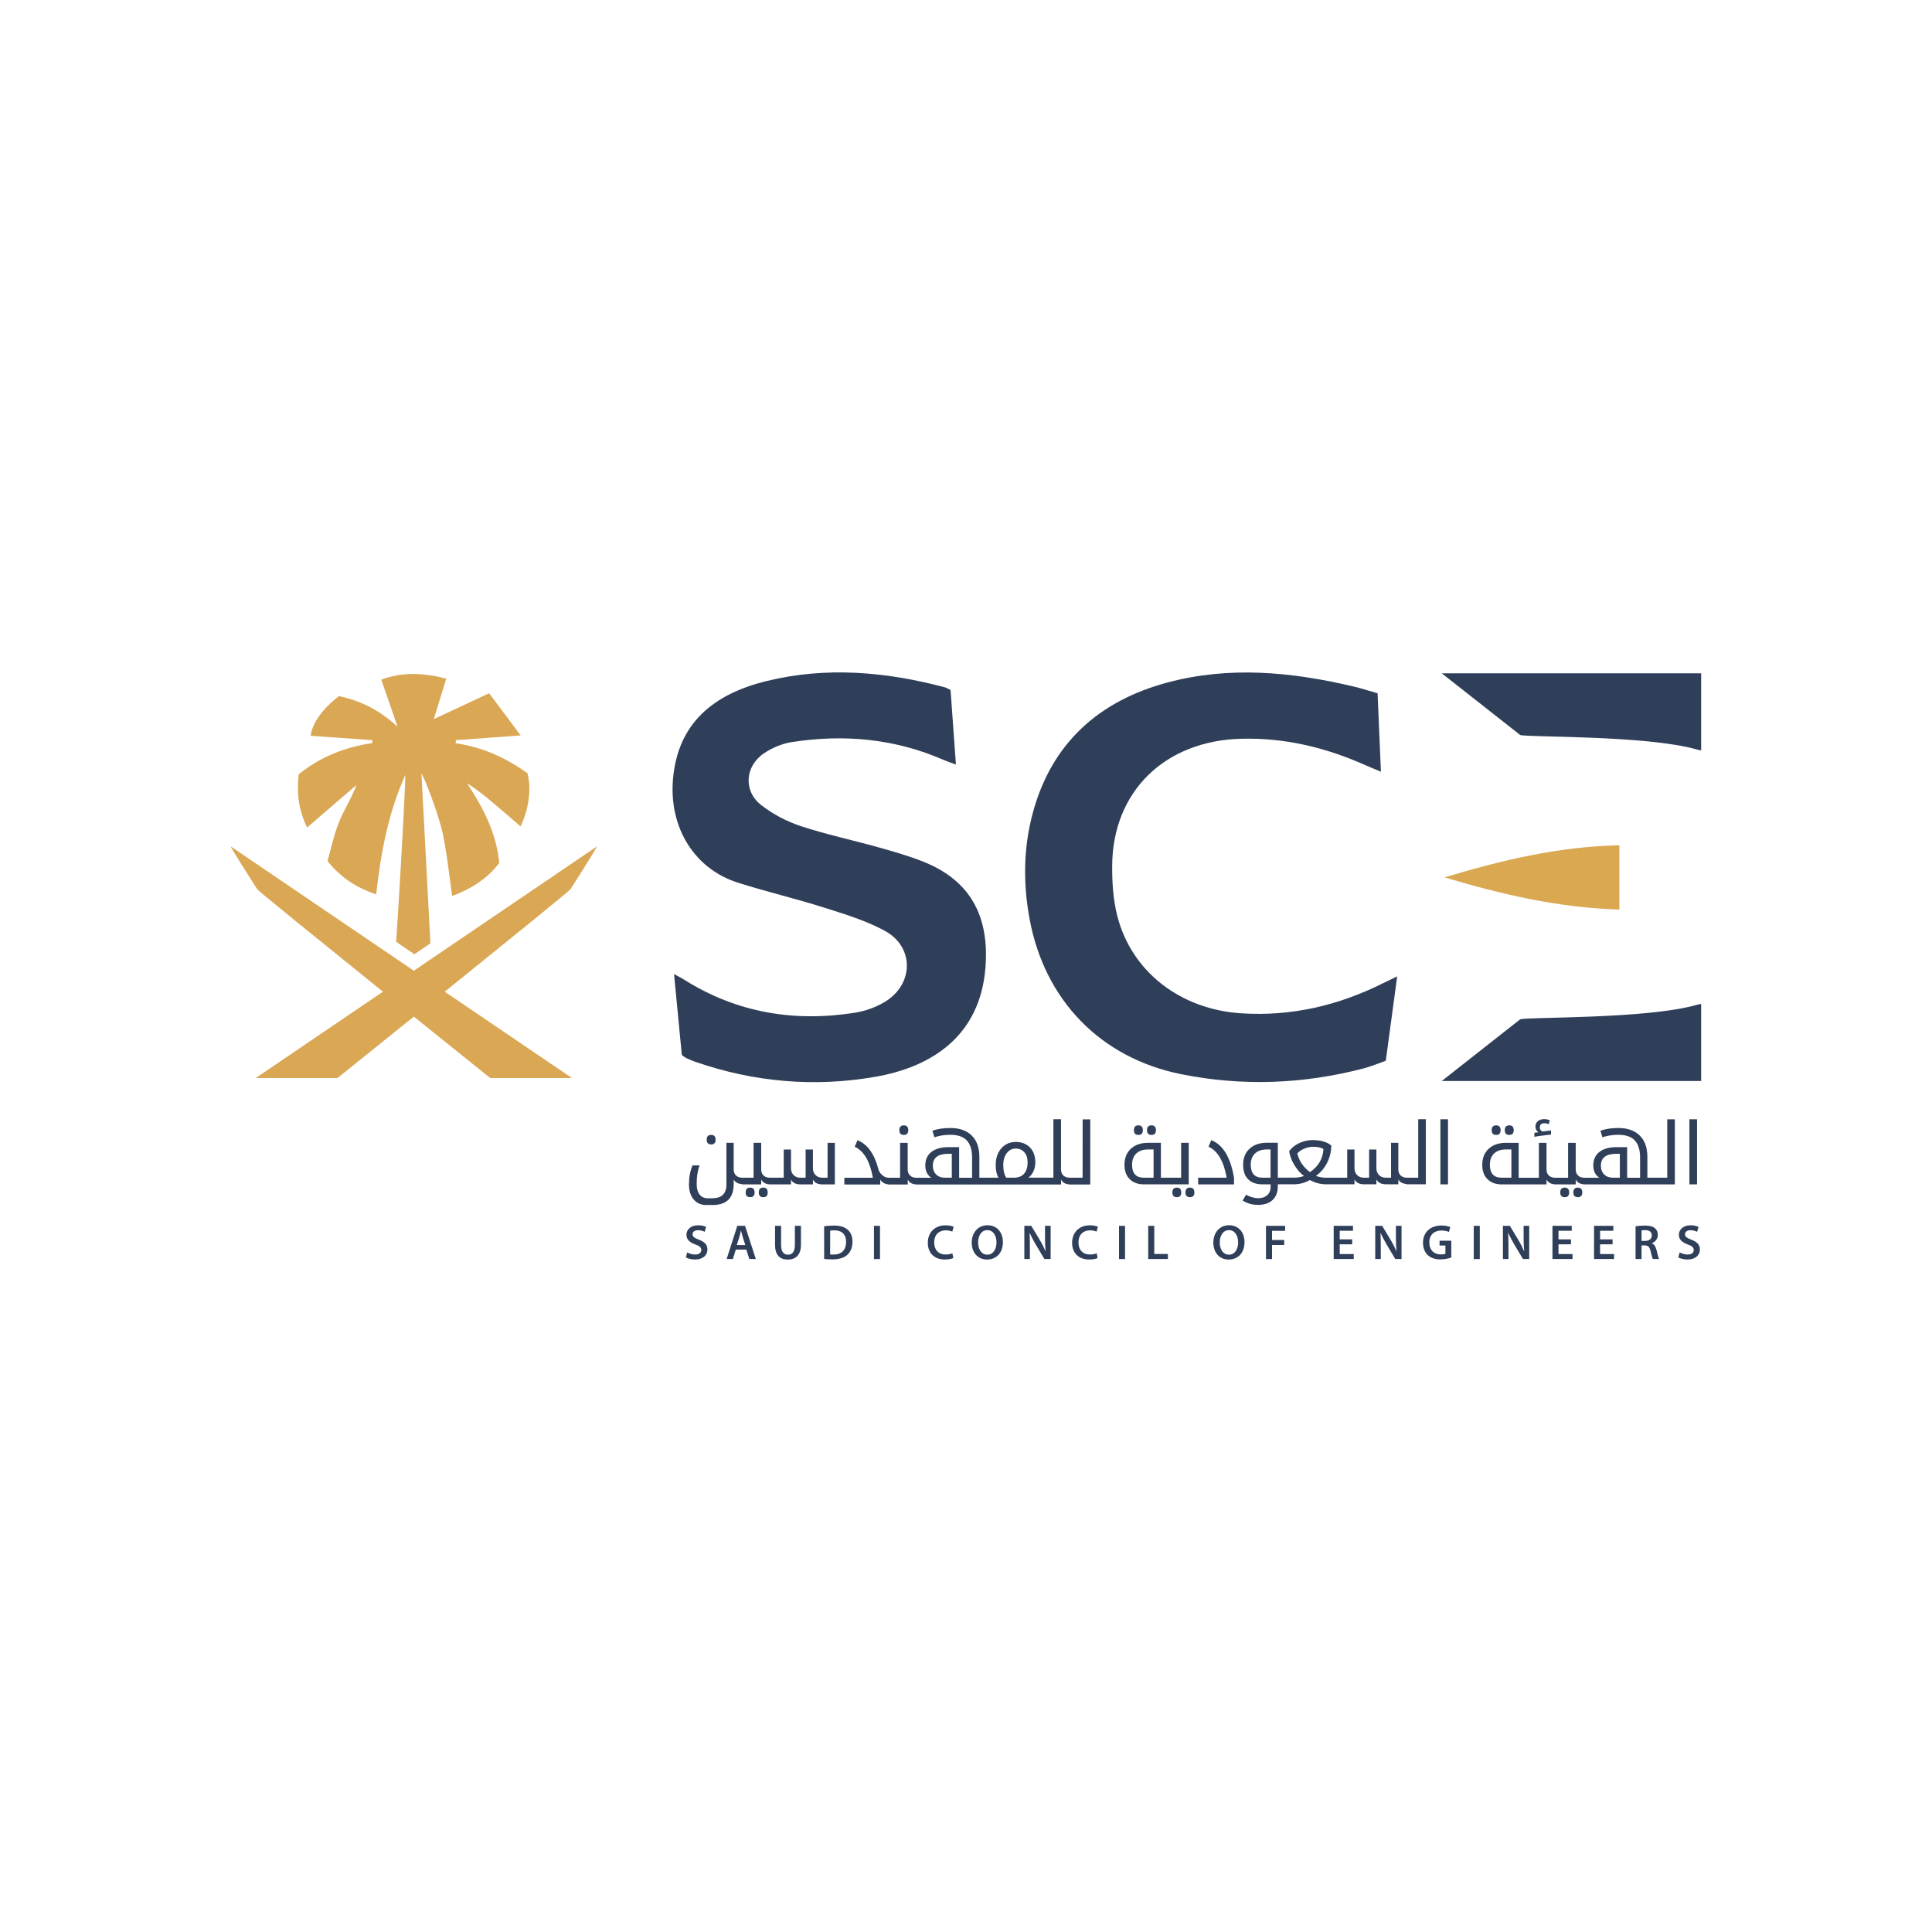<svg xmlns="http://www.w3.org/2000/svg" xmlns:xlink="http://www.w3.org/1999/xlink" id="Layer_1" x="0px" y="0px" viewBox="0 0 512 512" style="enable-background:new 0 0 512 512;" xml:space="preserve"><style type="text/css">	.st0{fill:#303F59;}	.st1{fill:#DAA754;}	.st2{fill:#DBA852;}</style><g>	<g>		<path class="st0" d="M180.69,279.58c-0.67-7-1.34-13.98-2.06-21.43c1.08,0.59,1.88,0.97,2.62,1.44   c13.94,8.79,29.17,11.35,45.37,8.78c2.67-0.42,5.41-1.41,7.73-2.78c7.84-4.61,8.06-14.61,0.13-18.92   c-4.99-2.71-10.62-4.41-16.1-6.15c-7.56-2.4-15.32-4.21-22.88-6.62c-11.45-3.65-18.19-14.51-17.16-27.27   c1.22-15.03,10.81-22.72,24.84-26.15c15.82-3.87,31.57-2.48,47.16,1.65c0.45,0.12,0.86,0.39,1.57,0.73   c0.45,6.32,0.91,12.72,1.42,19.75c-1.35-0.5-2.29-0.8-3.19-1.19c-12.94-5.67-26.46-6.91-40.33-4.75c-2.53,0.39-5.14,1.5-7.27,2.91   c-5.15,3.44-5.62,10.06-0.77,13.81c3.05,2.37,6.7,4.3,10.39,5.52c6.72,2.22,13.7,3.7,20.53,5.61c4.05,1.14,8.12,2.29,12.01,3.84   c12.28,4.9,17.54,14.23,16.46,28.05c-1.42,18.03-14.05,26.32-29.2,28.96c-16.17,2.81-32.18,1.41-47.74-3.99   c-0.79-0.28-1.57-0.6-2.33-0.97C181.48,280.22,181.13,279.89,180.69,279.58z"></path>		<path class="st0" d="M365.07,183.73c0.3,7.07,0.59,13.68,0.89,20.78c-1.61-0.68-2.91-1.19-4.19-1.76   c-10.45-4.66-21.31-7.29-32.91-6.97c-20.16,0.54-34.01,13.96-34.12,33.65c-0.03,4.43,0.26,9.01,1.35,13.29   c3.82,14.94,16.87,24.79,32.85,25.82c13.41,0.86,25.84-2.1,37.67-8.02c1.04-0.52,2.1-1.02,3.66-1.77   c-1.03,7.63-1.99,14.77-3.02,22.36c-1.83,0.64-3.79,1.48-5.84,2.02c-15.99,4.19-32.2,4.79-48.35,1.55   c-21.44-4.3-36.19-19.64-40.18-40.99c-1.78-9.5-1.69-19.03,0.85-28.36c4.96-18.26,17.34-29.57,35.74-34.48   c16.34-4.36,32.73-2.8,48.98,1.02C360.74,182.4,363,183.14,365.07,183.73z"></path>		<path class="st1" d="M99.69,237.01c-5.32-1.79-9.39-4.46-12.89-8.82c0.97-3.38,1.69-6.98,3.04-10.33   c1.32-3.25,3.29-6.24,4.62-9.82c-4.2,3.62-8.41,7.24-13.08,11.26c-2.28-4.75-2.79-9.24-2.23-14.09   c5.69-4.61,12.25-7.24,19.54-8.28c-0.01-0.26-0.02-0.53-0.03-0.79c-5.45-0.38-10.9-0.77-16.33-1.15c0.35-3.18,3.11-7.18,7.49-10.5   c5.62,1.12,10.75,3.69,15.54,8.1c-1.55-4.48-2.87-8.31-4.32-12.48c5.86-2.12,11.16-1.8,17.23-0.27   c-1.19,3.86-2.27,7.36-3.31,10.73c4.73-2.21,9.43-4.41,14.67-6.85c2.95,3.94,5.5,7.36,8.35,11.17   c-6.32,0.46-11.73,0.86-17.15,1.26c-0.03,0.28-0.06,0.56-0.09,0.83c7.18,0.96,13.42,3.94,19.05,7.93   c1.05,4.09,0.42,9.35-1.83,14.1c-2.41-2.07-4.67-4.04-6.97-5.98c-2.26-1.91-4.55-3.79-7.22-5.45c4.23,6.43,7.77,13.05,8.54,21.13   c-3.01,3.94-7.11,6.74-12.48,8.74c-0.86-5.89-1.38-11.36-2.53-16.69c-1.16-5.34-5.23-15.71-5.61-15.65   c0.79,14.84,1.57,29.68,2.38,44.88c-1.27,0.86-2.71,1.85-4.26,2.9c-1.66-1.14-3.12-2.13-4.83-3.3c0.25-3.07,2.15-34.11,2.46-44.27   C102.91,215.32,100.94,225.92,99.69,237.01z"></path>		<path class="st0" d="M402.86,270.13c1.92-0.66,33.55-0.03,46.81-3.84c0.54-0.16,1.15-0.24,1.15-0.24v20.43h-68.75L402.86,270.13z"></path>		<path class="st2" d="M429.15,241.04c-16.1-0.46-31.26-4.02-46.34-8.53c15.05-4.53,30.17-8.16,46.34-8.51   C429.15,229.74,429.15,234.95,429.15,241.04z"></path>		<path class="st0" d="M402.86,194.78c1.92,0.66,33.55,0.03,46.81,3.84c0.54,0.16,1.15,0.24,1.15,0.24v-20.43h-68.75L402.86,194.78z   "></path>		<path class="st1" d="M151.17,235.67c0,0,7.16-11.15,6.99-11.34c-7.69,5.22-28.67,19.47-48.49,32.92   c-19.82-13.45-40.8-27.7-48.49-32.92c-0.17,0.19,6.99,11.34,6.99,11.34c0.39,0.54,17.29,14.22,33.31,27.14   c-18.31,12.43-33.73,22.89-33.73,22.89h21.67c0,0,9.07-7.28,20.25-16.29c11.18,9,20.25,16.29,20.25,16.29h21.67   c0,0-15.42-10.47-33.73-22.89C133.88,249.89,150.78,236.21,151.17,235.67z"></path>	</g>	<g>		<path class="st0" d="M188.46,303.29c0.78,0,1.18-0.42,1.18-1.26c0-0.85-0.39-1.27-1.18-1.27c-0.79,0-1.18,0.42-1.18,1.27   C187.29,302.87,187.68,303.29,188.46,303.29z"></path>		<path class="st0" d="M198.79,314.73c-0.79,0-1.18,0.43-1.18,1.28c0,0.84,0.39,1.26,1.18,1.26c0.79,0,1.19-0.42,1.19-1.26   C199.97,315.15,199.58,314.73,198.79,314.73z"></path>		<path class="st0" d="M202.27,314.73c-0.79,0-1.19,0.43-1.19,1.28c0,0.84,0.4,1.26,1.19,1.26c0.79,0,1.18-0.42,1.18-1.26   C203.45,315.15,203.05,314.73,202.27,314.73z"></path>		<path class="st0" d="M219.31,312.1h-1.41c-0.73,0-1.32-0.23-1.78-0.7c-0.46-0.47-0.69-1.07-0.69-1.81v-4.96h-1.93v7.47h-1.41   c-0.72,0-1.32-0.23-1.78-0.7c-0.46-0.47-0.69-1.07-0.69-1.81v-4.96h-1.93v7.47h-2.9h-0.46h-0.36c-0.68,0-1.22-0.2-1.63-0.59   c-0.41-0.39-0.62-0.92-0.62-1.59v-7.06h-2.02v9.24h-2.65h-0.37c-0.67,0-1.22-0.2-1.63-0.59c-0.41-0.39-0.62-0.92-0.62-1.59v-7.06   h-1.93v11.06c0,2.42-1.27,3.64-3.81,3.64h-1.11c-0.95,0-1.68-0.34-2.19-1c-0.51-0.67-0.77-1.61-0.77-2.83   c0-1.91,0.26-3.54,0.78-4.89h-1.89c-0.62,1.52-0.93,3.2-0.93,5.02c0,1.7,0.42,3.04,1.25,4.01c0.83,0.98,1.94,1.47,3.32,1.47h1.63   c3.77,0,5.65-1.85,5.65-5.55v-1.21c0.38,0.76,1.14,1.13,2.16,1.22v0.08h0.39h0.07h4.67v-1.3c0.44,0.87,1.29,1.3,2.55,1.3h0.06   h0.46h4.83v-1.3c0.42,0.87,1.27,1.3,2.54,1.3h3.27v-1.3c0.42,0.87,1.27,1.3,2.54,1.3h3.27v-11.01h-1.93L219.31,312.1L219.31,312.1   z"></path>		<path class="st0" d="M239.52,300.77c0.79,0,1.18-0.42,1.18-1.26c0-0.85-0.39-1.28-1.18-1.28c-0.78,0-1.18,0.43-1.18,1.28   C238.34,300.35,238.74,300.77,239.52,300.77z"></path>		<path class="st0" d="M286.9,312.1h-2.65h-0.46h-0.36c-0.68,0-1.22-0.2-1.63-0.59c-0.41-0.39-0.62-0.92-0.62-1.59v-13.31h-2.02   v15.48h-2.65h-0.45h-3.53c0.55-0.38,1-0.95,1.34-1.69c0.34-0.74,0.5-1.51,0.5-2.3c0-1.72-0.48-3.06-1.43-4.02   c-0.96-0.97-2.21-1.45-3.74-1.45c-1.59,0-2.87,0.57-3.86,1.71c-0.98,1.14-1.47,2.6-1.47,4.38c0,1.46,0.25,2.59,0.75,3.38h-2.38   h-0.54h-2.16v-5.53c0-2.42-0.67-4.29-2.01-5.63c-1.34-1.34-3.24-2.01-5.71-2.01c-1.76,0-3.33,0.24-4.72,0.71l0.52,1.75   c1.33-0.44,2.73-0.66,4.2-0.66c2,0,3.46,0.5,4.39,1.5c0.93,1,1.4,2.51,1.4,4.52v5.36h-3.43V304h-2.75c-1.98,0-3.5,0.42-4.59,1.27   c-1.09,0.85-1.63,2.04-1.63,3.59c0,1.46,0.53,2.54,1.58,3.25h-3.17h-0.46h-0.36c-0.68,0-1.22-0.2-1.63-0.59   c-0.41-0.39-0.62-0.92-0.62-1.59v-7.06h-2.02v9.24h-2.65h-0.36c-0.62,0-1.2-0.23-1.72-0.69c-0.53-0.46-0.87-0.97-1-1.52   c-1.06-4.11-2.92-6.69-5.56-7.73l-0.73,1.73c2.44,1.13,4.04,3.87,4.81,8.22h-7.56v1.78h9.51v-1.28c0.54,0.8,1.27,1.19,2.16,1.24   v0.04h0.16h0.3h4.67v-1.3c0.44,0.87,1.29,1.3,2.55,1.3h0.06h0.46h18.07h0.54h13.83h0.45h4.67v-1.3c0.44,0.87,1.29,1.3,2.55,1.3   h0.06h0.46h4.67v-17.25h-2.02L286.9,312.1L286.9,312.1z M252.24,312.1h-1.87c-0.94,0-1.71-0.29-2.29-0.87   c-0.58-0.58-0.87-1.35-0.87-2.3c0-2.11,1.37-3.16,4.11-3.16h0.91L252.24,312.1L252.24,312.1z M271.4,311.03   c-0.63,0.71-1.51,1.07-2.66,1.07h-2.06c-0.53-0.73-0.8-1.86-0.8-3.38c0-1.32,0.32-2.38,0.94-3.16c0.63-0.78,1.41-1.18,2.35-1.18   c0.94,0,1.71,0.33,2.29,0.98c0.58,0.65,0.87,1.55,0.87,2.68C272.33,309.32,272.02,310.32,271.4,311.03z"></path>		<path class="st0" d="M305.16,300.77c0.79,0,1.18-0.42,1.18-1.26c0-0.85-0.39-1.28-1.18-1.28c-0.79,0-1.19,0.43-1.19,1.28   C303.97,300.35,304.37,300.77,305.16,300.77z"></path>		<path class="st0" d="M301.68,300.77c0.79,0,1.19-0.42,1.19-1.26c0-0.85-0.4-1.28-1.19-1.28c-0.79,0-1.18,0.43-1.18,1.28   C300.5,300.35,300.89,300.77,301.68,300.77z"></path>		<path class="st0" d="M311.86,314.73c-0.78,0-1.17,0.43-1.17,1.28c0,0.84,0.39,1.26,1.17,1.26c0.79,0,1.19-0.42,1.19-1.26   C313.05,315.15,312.66,314.73,311.86,314.73z"></path>		<path class="st0" d="M315.35,314.73c-0.79,0-1.19,0.43-1.19,1.28c0,0.84,0.39,1.26,1.19,1.26c0.78,0,1.18-0.42,1.18-1.26   C316.52,315.15,316.13,314.73,315.35,314.73z"></path>		<path class="st0" d="M315.03,302.86h-2.02v9.24h-2.65h-0.46h-2.25v-9.24h-3.43c-1.87,0-3.37,0.52-4.51,1.56   c-1.14,1.04-1.71,2.47-1.71,4.27c0,1.62,0.46,2.89,1.39,3.8c0.92,0.92,2.19,1.38,3.79,1.38h6.72h0.46h4.67L315.03,302.86   L315.03,302.86z M305.72,312.1h-2.6c-2.07,0-3.11-1.14-3.11-3.43c0-1.26,0.37-2.26,1.11-2.97c0.75-0.72,1.8-1.08,3.16-1.08h1.43   V312.1L305.72,312.1z"></path>		<path class="st0" d="M321,302.15l-0.73,1.73c2.44,1.13,4.04,3.87,4.81,8.22h-7.56v1.78h9.51v-1.73   C326.12,306.7,324.1,303.37,321,302.15z"></path>		<path class="st0" d="M375.84,312.1h-2.65h-0.37c-0.67,0-1.22-0.2-1.63-0.59c-0.41-0.39-0.62-0.92-0.62-1.59v-7.06h-1.93v9.24   h-1.41c-0.73,0-1.32-0.23-1.78-0.7c-0.46-0.47-0.69-1.07-0.69-1.81v-4.96h-1.93v7.47h-1.41c-0.72,0-1.32-0.23-1.78-0.7   c-0.46-0.47-0.69-1.07-0.69-1.81v-4.96h-1.93v7.47h-2.92h-0.44h-2.42c-0.81,0-1.64-0.16-2.52-0.48c1.27-0.87,2.26-2.03,2.99-3.5   c0.73-1.47,1.09-2.99,1.09-4.56c-1.17-0.95-2.82-1.43-4.97-1.43c-1.18,0-2.33,0.26-3.47,0.78c-1.14,0.52-2.04,1.24-2.73,2.17   c0.19,1.24,0.66,2.48,1.41,3.71c0.76,1.23,1.6,2.18,2.53,2.85c-0.73,0.3-1.63,0.45-2.7,0.45h-2.26h-0.45h-1.53v-9.24h-2.97   c-1.87,0-3.37,0.52-4.51,1.56c-1.14,1.04-1.71,2.47-1.71,4.27c0,1.67,0.44,2.95,1.33,3.84c0.88,0.89,2.13,1.34,3.74,1.34h2.22   v0.65c0,0.93-0.3,1.67-0.89,2.21c-0.59,0.54-1.39,0.82-2.41,0.82c-0.97,0-2.04-0.3-3.22-0.91l-0.91,1.52   c1.21,0.78,2.56,1.16,4.08,1.16c1.66,0,2.95-0.43,3.87-1.3c0.92-0.87,1.38-2.07,1.38-3.62v-0.54h1.53h0.45h2.29   c1.52,0,2.93-0.38,4.22-1.13c1.41,0.75,2.81,1.13,4.21,1.13h2.33h0.44h4.85v-1.3c0.42,0.86,1.27,1.3,2.54,1.3h3.27v-1.3   c0.42,0.86,1.27,1.3,2.54,1.3h3.27v-1.3c0.38,0.76,1.14,1.13,2.16,1.22v0.08h0.39h0.07h4.67v-17.25h-2.02L375.84,312.1   L375.84,312.1z M336.71,312.1h-2.13c-2.08,0-3.12-1.14-3.12-3.43c0-1.26,0.37-2.26,1.12-2.97c0.74-0.72,1.79-1.08,3.16-1.08h0.97   V312.1L336.71,312.1z M347.15,310.63c-1.77-1.35-2.89-3-3.34-4.95c0.4-0.49,0.99-0.9,1.79-1.25c0.79-0.35,1.56-0.52,2.31-0.52   c1.29,0,2.23,0.2,2.82,0.61C350.57,307.1,349.38,309.13,347.15,310.63z"></path>		<rect x="381.72" y="296.62" class="st0" width="2.02" height="17.25"></rect>		<path class="st0" d="M399.97,300.77c0.79,0,1.18-0.42,1.18-1.26c0-0.85-0.39-1.28-1.18-1.28c-0.79,0-1.19,0.43-1.19,1.28   C398.79,300.35,399.18,300.77,399.97,300.77z"></path>		<path class="st0" d="M396.49,300.77c0.79,0,1.19-0.42,1.19-1.26c0-0.85-0.4-1.28-1.19-1.28c-0.79,0-1.18,0.43-1.18,1.28   C395.32,300.35,395.71,300.77,396.49,300.77z"></path>		<path class="st0" d="M411.03,300.69v-1.11c-0.55,0.05-1.17,0.13-1.86,0.23l-0.41,0.07c-0.46-0.24-0.69-0.6-0.69-1.06   c0-0.78,0.39-1.16,1.19-1.16c0.4,0,0.78,0.09,1.13,0.28l0.34-1.03c-0.45-0.22-0.95-0.33-1.5-0.33c-0.71,0-1.27,0.18-1.69,0.54   c-0.42,0.36-0.63,0.86-0.63,1.5c0,0.6,0.26,1.08,0.8,1.43l-1.08,0.16v1.05c0.45-0.09,1.23-0.2,2.35-0.34   C410.09,300.76,410.78,300.69,411.03,300.69z"></path>		<path class="st0" d="M414.66,314.73c-0.79,0-1.18,0.43-1.18,1.28c0,0.84,0.39,1.26,1.18,1.26c0.79,0,1.19-0.42,1.19-1.26   C415.84,315.15,415.45,314.73,414.66,314.73z"></path>		<path class="st0" d="M418.14,314.73c-0.79,0-1.19,0.43-1.19,1.28c0,0.84,0.4,1.26,1.19,1.26c0.79,0,1.18-0.42,1.18-1.26   C419.31,315.15,418.92,314.73,418.14,314.73z"></path>		<path class="st0" d="M441.84,312.1h-2.56h-0.55h-2.16v-5.53c0-2.42-0.67-4.29-2.01-5.63c-1.34-1.34-3.24-2.01-5.71-2.01   c-1.76,0-3.33,0.24-4.72,0.71l0.52,1.75c1.33-0.44,2.73-0.66,4.2-0.66c1.99,0,3.46,0.5,4.39,1.5c0.93,1,1.4,2.51,1.4,4.52v5.36   h-3.43V304h-2.75c-1.98,0-3.5,0.42-4.59,1.27c-1.09,0.85-1.63,2.04-1.63,3.59c0,1.46,0.53,2.54,1.58,3.25h-3.17h-0.45h-0.37   c-0.68,0-1.22-0.2-1.63-0.59c-0.41-0.39-0.62-0.92-0.62-1.59v-7.06h-2.02v9.24h-2.65h-0.45h-0.37c-0.68,0-1.22-0.2-1.63-0.59   c-0.41-0.39-0.62-0.92-0.62-1.59v-7.06h-2.02v9.24h-2.65h-0.46h-2.25v-9.24h-3.43c-1.87,0-3.37,0.52-4.51,1.56   c-1.14,1.04-1.71,2.47-1.71,4.27c0,1.62,0.46,2.89,1.39,3.8c0.92,0.92,2.19,1.38,3.79,1.38h6.72h0.46h4.67v-1.3   c0.44,0.87,1.29,1.3,2.55,1.3h0.07h0.45h4.67v-1.3c0.44,0.87,1.29,1.3,2.55,1.3h0.07h0.45h18.07h0.55h4.58v-17.25h-2.02   L441.84,312.1L441.84,312.1z M400.54,312.1h-2.6c-2.07,0-3.11-1.14-3.11-3.43c0-1.26,0.37-2.26,1.11-2.97   c0.75-0.72,1.8-1.08,3.16-1.08h1.43L400.54,312.1L400.54,312.1z M429.28,312.1h-1.87c-0.94,0-1.71-0.29-2.29-0.87   c-0.58-0.58-0.87-1.35-0.87-2.3c0-2.11,1.37-3.16,4.11-3.16h0.91L429.28,312.1L429.28,312.1z"></path>		<rect x="447.71" y="296.62" class="st0" width="2.02" height="17.25"></rect>	</g>	<g>		<path class="st0" d="M182.12,331.9c0.52,0.3,1.31,0.56,2.13,0.56c1.03,0,1.6-0.48,1.6-1.2c0-0.67-0.44-1.06-1.57-1.46   c-1.45-0.52-2.37-1.29-2.37-2.56c0-1.43,1.2-2.53,3.11-2.53c0.95,0,1.66,0.21,2.11,0.44l-0.39,1.29   c-0.32-0.17-0.93-0.42-1.75-0.42c-1.02,0-1.46,0.55-1.46,1.06c0,0.68,0.51,0.99,1.68,1.45c1.53,0.57,2.27,1.34,2.27,2.61   c0,1.41-1.07,2.64-3.34,2.64c-0.93,0-1.89-0.26-2.38-0.55L182.12,331.9z"></path>		<path class="st0" d="M194.99,331.16l-0.76,2.49h-1.66l2.82-8.8h2.05l2.86,8.8h-1.72l-0.8-2.49H194.99z M197.51,329.95l-0.69-2.17   c-0.17-0.54-0.31-1.14-0.44-1.64h-0.02c-0.13,0.51-0.26,1.12-0.42,1.64l-0.68,2.17H197.51z"></path>		<path class="st0" d="M207,324.86v5.13c0,1.72,0.72,2.52,1.8,2.52c1.16,0,1.85-0.8,1.85-2.52v-5.13h1.61v5.02   c0,2.71-1.4,3.92-3.51,3.92c-2.04,0-3.35-1.14-3.35-3.9v-5.04L207,324.86L207,324.86z"></path>		<path class="st0" d="M218.4,324.97c0.7-0.12,1.6-0.18,2.56-0.18c1.64,0,2.78,0.34,3.59,1.02c0.85,0.69,1.37,1.74,1.37,3.24   c0,1.57-0.54,2.74-1.37,3.5c-0.87,0.8-2.27,1.2-3.98,1.2c-0.94,0-1.64-0.05-2.16-0.12L218.4,324.97L218.4,324.97z M220,332.43   c0.22,0.04,0.56,0.04,0.89,0.04c2.09,0.01,3.33-1.14,3.33-3.37c0.01-1.95-1.11-3.05-3.12-3.05c-0.51,0-0.87,0.04-1.1,0.09V332.43z   "></path>		<path class="st0" d="M233.21,324.86v8.8h-1.6v-8.8H233.21z"></path>		<path class="st0" d="M252.64,333.39c-0.38,0.2-1.21,0.39-2.27,0.39c-2.79,0-4.49-1.75-4.49-4.42c0-2.9,2.01-4.64,4.7-4.64   c1.06,0,1.82,0.22,2.14,0.39l-0.35,1.28c-0.42-0.18-0.99-0.34-1.72-0.34c-1.79,0-3.08,1.12-3.08,3.24c0,1.93,1.13,3.17,3.07,3.17   c0.65,0,1.33-0.13,1.75-0.33L252.64,333.39z"></path>		<path class="st0" d="M265.78,329.16c0,2.95-1.79,4.63-4.22,4.63c-2.48,0-4.04-1.89-4.04-4.48c0-2.7,1.7-4.61,4.18-4.61   C264.26,324.71,265.78,326.66,265.78,329.16z M259.21,329.29c0,1.79,0.9,3.21,2.44,3.21c1.55,0,2.43-1.43,2.43-3.28   c0-1.66-0.82-3.22-2.43-3.22C260.06,326.01,259.21,327.48,259.21,329.29z"></path>		<path class="st0" d="M271.46,333.65v-8.8h1.83l2.27,3.77c0.59,0.98,1.1,2,1.5,2.95h0.03c-0.11-1.17-0.15-2.31-0.15-3.65v-3.07   h1.49v8.8h-1.66l-2.3-3.86c-0.56-0.97-1.15-2.05-1.58-3.04l-0.04,0.01c0.07,1.14,0.08,2.3,0.08,3.74v3.14L271.46,333.65   L271.46,333.65z"></path>		<path class="st0" d="M290.88,333.39c-0.38,0.2-1.21,0.39-2.27,0.39c-2.79,0-4.49-1.75-4.49-4.42c0-2.9,2.01-4.64,4.7-4.64   c1.06,0,1.82,0.22,2.14,0.39l-0.35,1.28c-0.42-0.18-0.99-0.34-1.72-0.34c-1.79,0-3.08,1.12-3.08,3.24c0,1.93,1.13,3.17,3.07,3.17   c0.65,0,1.33-0.13,1.75-0.33L290.88,333.39z"></path>		<path class="st0" d="M298.15,324.86v8.8h-1.6v-8.8H298.15z"></path>		<path class="st0" d="M304.29,324.86h1.6v7.45h3.62v1.34h-5.22L304.29,324.86L304.29,324.86z"></path>		<path class="st0" d="M329.81,329.16c0,2.95-1.79,4.63-4.22,4.63c-2.48,0-4.04-1.89-4.04-4.48c0-2.7,1.7-4.61,4.18-4.61   C328.3,324.71,329.81,326.66,329.81,329.16z M323.25,329.29c0,1.79,0.9,3.21,2.44,3.21c1.55,0,2.43-1.43,2.43-3.28   c0-1.66-0.82-3.22-2.43-3.22C324.1,326.01,323.25,327.48,323.25,329.29z"></path>		<path class="st0" d="M335.5,324.86h5.07v1.32h-3.47v2.43h3.23v1.32h-3.23v3.73h-1.6L335.5,324.86L335.5,324.86z"></path>		<path class="st0" d="M358.35,329.75h-3.31v2.58h3.71v1.32h-5.31v-8.8h5.11v1.32h-3.51v2.27h3.31L358.35,329.75L358.35,329.75z"></path>		<path class="st0" d="M364.45,333.65v-8.8h1.83l2.27,3.77c0.59,0.98,1.1,2,1.5,2.95h0.03c-0.11-1.17-0.15-2.31-0.15-3.65v-3.07   h1.49v8.8h-1.66l-2.3-3.86c-0.56-0.97-1.15-2.05-1.58-3.04l-0.04,0.01c0.07,1.14,0.08,2.3,0.08,3.74v3.14L364.45,333.65   L364.45,333.65z"></path>		<path class="st0" d="M384.61,333.25c-0.56,0.21-1.66,0.5-2.83,0.5c-1.49,0-2.61-0.38-3.44-1.17c-0.78-0.74-1.24-1.9-1.23-3.24   c0-2.78,1.98-4.57,4.89-4.57c1.08,0,1.93,0.22,2.34,0.42l-0.35,1.29c-0.48-0.21-1.07-0.38-2-0.38c-1.88,0-3.2,1.11-3.2,3.16   c0,2,1.23,3.18,3.05,3.18c0.57,0,1-0.08,1.21-0.18v-2.19h-1.55v-1.27h3.11L384.61,333.25L384.61,333.25z"></path>		<path class="st0" d="M392.16,324.86v8.8h-1.6v-8.8H392.16z"></path>		<path class="st0" d="M398.29,333.65v-8.8h1.83l2.27,3.77c0.59,0.98,1.1,2,1.5,2.95h0.03c-0.11-1.17-0.15-2.31-0.15-3.65v-3.07   h1.49v8.8h-1.66l-2.3-3.86c-0.56-0.97-1.15-2.05-1.58-3.04l-0.04,0.01c0.07,1.14,0.08,2.3,0.08,3.74v3.14L398.29,333.65   L398.29,333.65z"></path>		<path class="st0" d="M416.33,329.75h-3.31v2.58h3.71v1.32h-5.31v-8.8h5.11v1.32h-3.51v2.27h3.31L416.33,329.75L416.33,329.75z"></path>		<path class="st0" d="M427.35,329.75h-3.31v2.58h3.71v1.32h-5.31v-8.8h5.11v1.32h-3.51v2.27h3.31L427.35,329.75L427.35,329.75z"></path>		<path class="st0" d="M433.44,324.97c0.6-0.1,1.5-0.18,2.43-0.18c1.27,0,2.13,0.21,2.71,0.7c0.48,0.4,0.76,1.02,0.76,1.76   c0,1.14-0.77,1.91-1.59,2.21v0.04c0.63,0.24,1,0.85,1.23,1.7c0.28,1.1,0.51,2.11,0.69,2.45h-1.66c-0.13-0.26-0.34-0.98-0.59-2.07   c-0.25-1.15-0.67-1.51-1.58-1.54h-0.81v3.61h-1.59L433.44,324.97L433.44,324.97z M435.03,328.86h0.95c1.08,0,1.76-0.57,1.76-1.45   c0-0.97-0.68-1.41-1.72-1.41c-0.51,0-0.83,0.04-0.99,0.08V328.86z"></path>		<path class="st0" d="M445.13,331.9c0.52,0.3,1.31,0.56,2.13,0.56c1.03,0,1.6-0.48,1.6-1.2c0-0.67-0.44-1.06-1.57-1.46   c-1.45-0.52-2.37-1.29-2.37-2.56c0-1.43,1.2-2.53,3.11-2.53c0.95,0,1.66,0.21,2.11,0.44l-0.39,1.29   c-0.32-0.17-0.93-0.42-1.75-0.42c-1.02,0-1.46,0.55-1.46,1.06c0,0.68,0.51,0.99,1.68,1.45c1.53,0.57,2.27,1.34,2.27,2.61   c0,1.41-1.07,2.64-3.34,2.64c-0.93,0-1.89-0.26-2.38-0.55L445.13,331.9z"></path>	</g></g></svg>